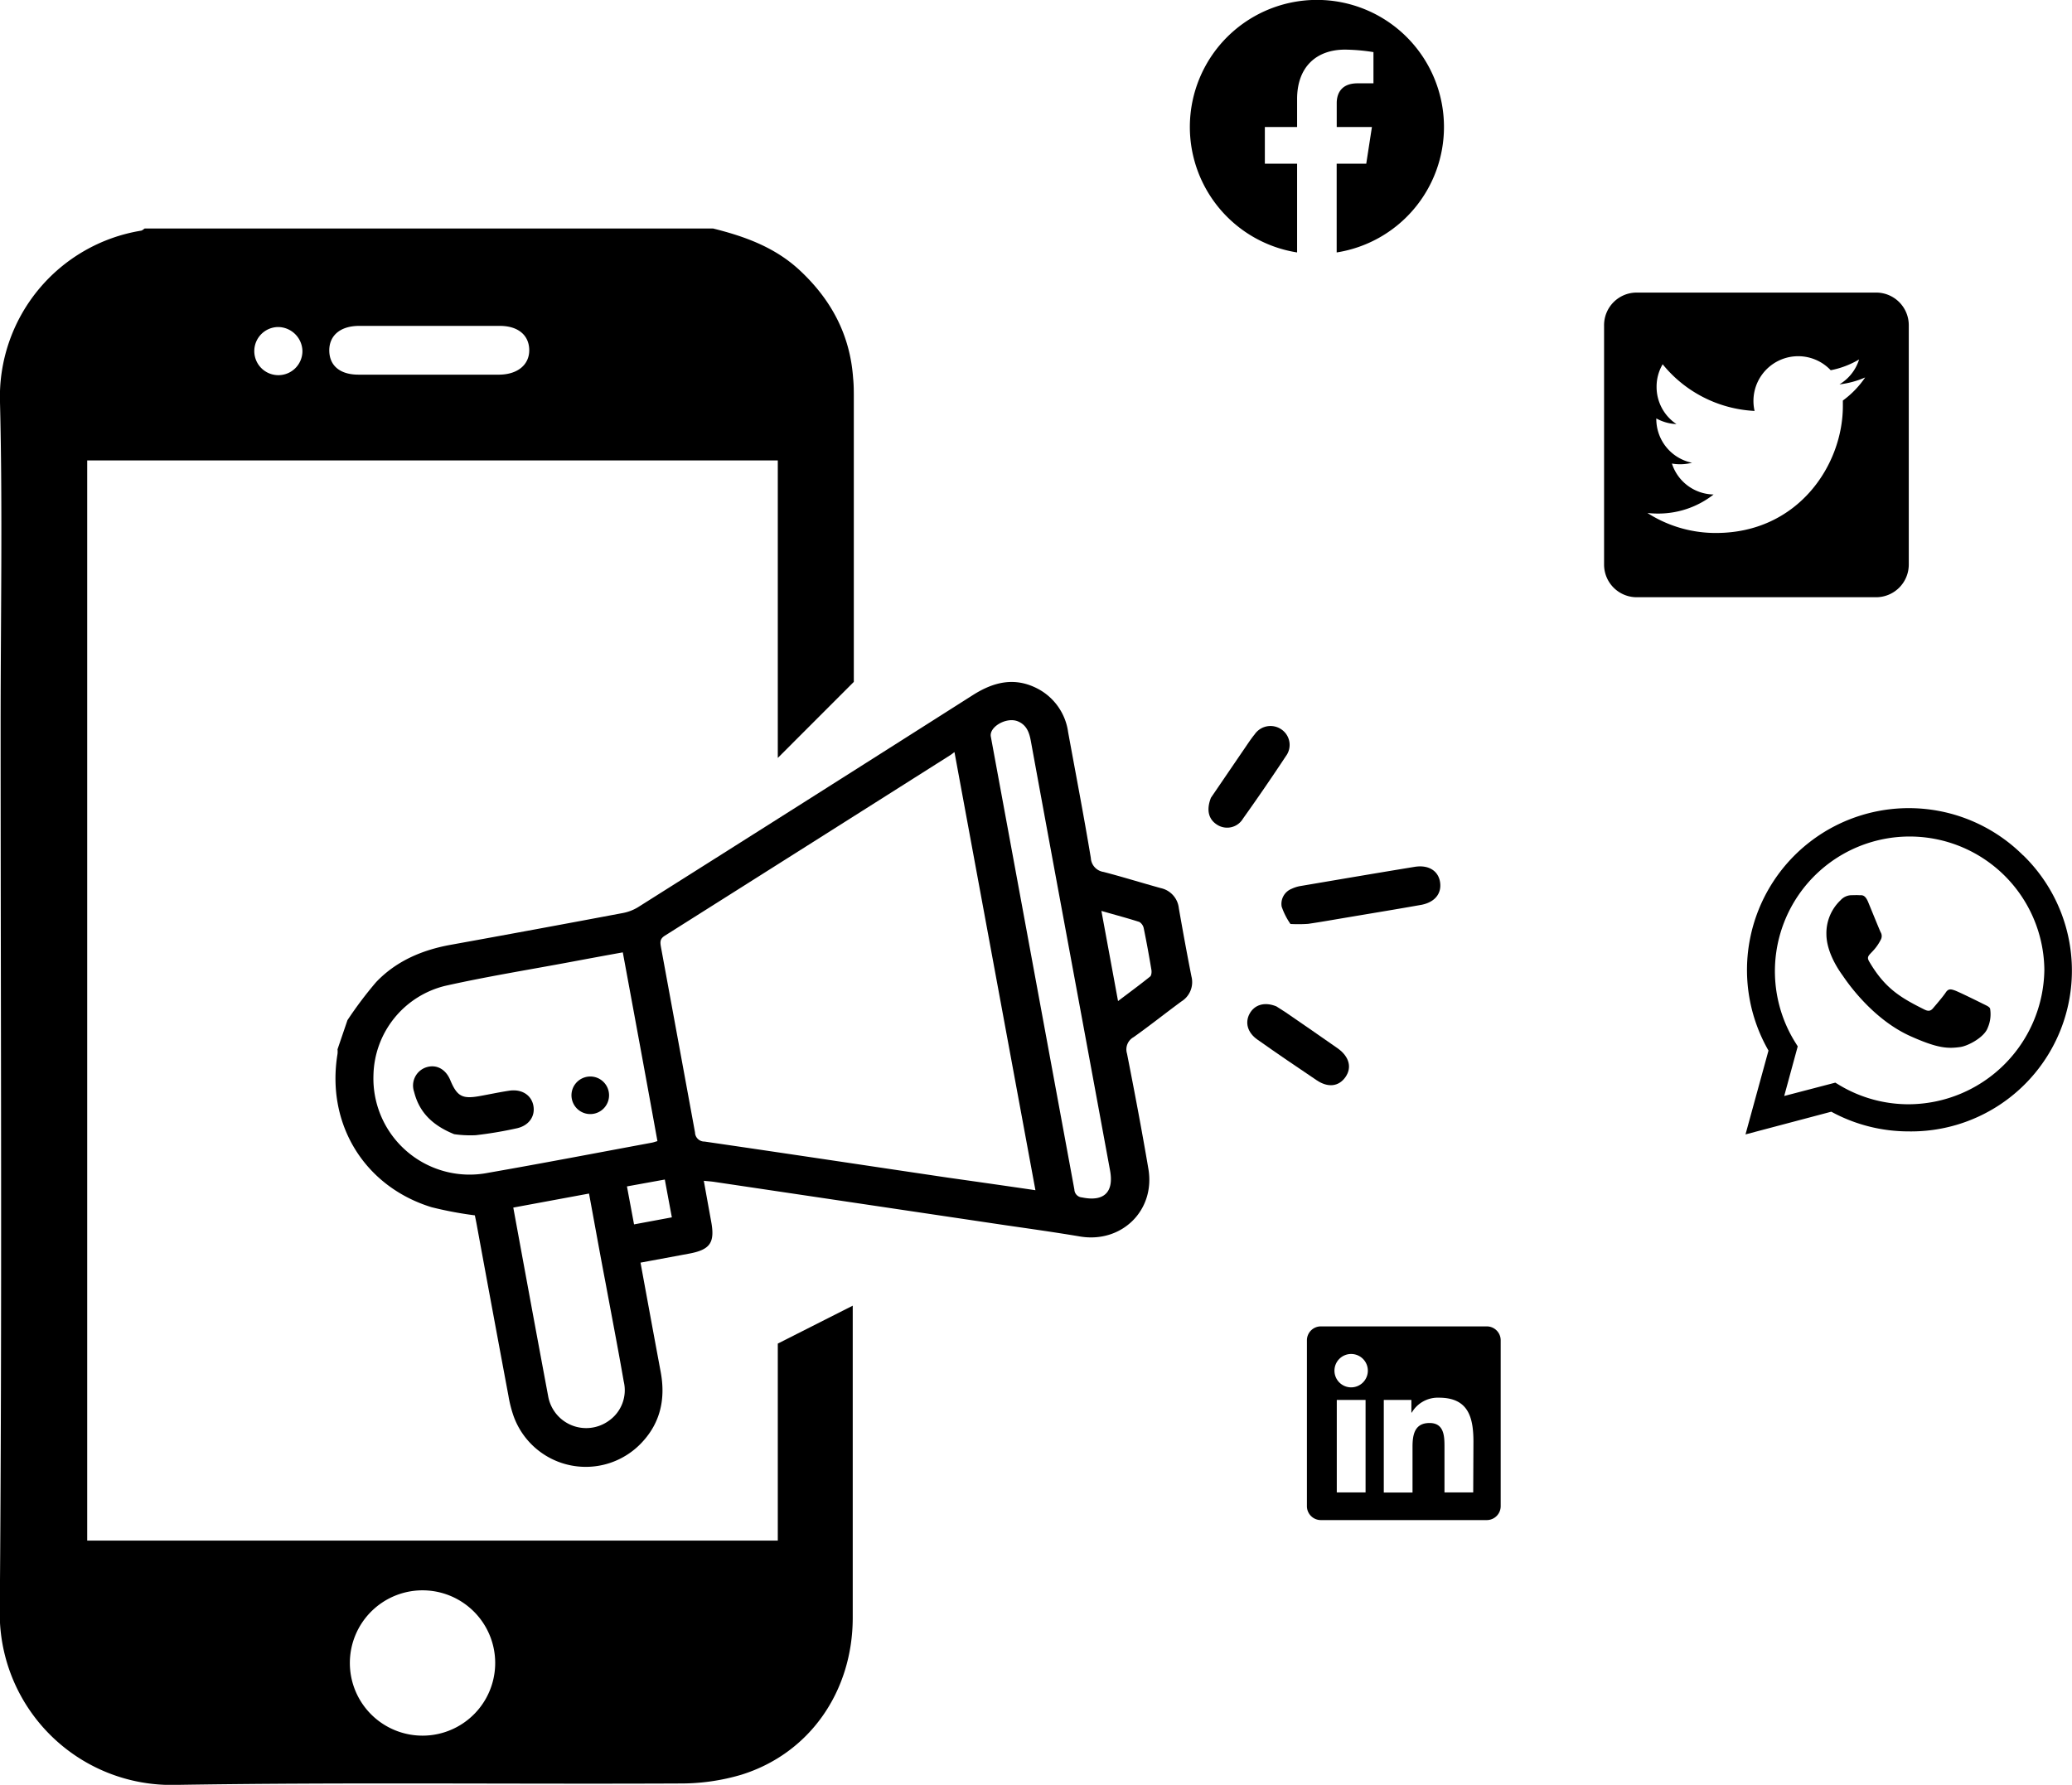 <svg xmlns="http://www.w3.org/2000/svg" viewBox="0 0 364.96 314.42"><g id="Layer_2" data-name="Layer 2"><g id="Layer_1-2" data-name="Layer 1"><path d="M61.2,179.72A68.23,68.23,0,0,1,66.26,173c3.54-3.71,8.09-5.65,13.12-6.56q15.16-2.74,30.33-5.6a8,8,0,0,0,2.63-1q29.55-18.65,59-37.38c3.72-2.37,7.44-3.24,11.47-1.12a10.2,10.2,0,0,1,5.33,7.64c1.35,7.39,2.77,14.76,4,22.17a2.62,2.62,0,0,0,2.23,2.45c3.39.88,6.74,1.93,10.12,2.86a4.05,4.05,0,0,1,3.15,3.55c.7,4,1.43,8,2.22,12a4,4,0,0,1-1.76,4.4c-2.82,2.07-5.56,4.26-8.42,6.29a2.47,2.47,0,0,0-1.17,2.9c1.33,6.76,2.62,13.54,3.77,20.33,1.23,7.33-4.74,13.12-12.06,11.89-4.39-.74-8.81-1.36-13.23-2l-51.27-7.63c-.5-.07-1-.1-1.75-.18.44,2.47.87,4.83,1.3,7.2.68,3.69-.18,4.94-3.88,5.63l-8.57,1.59c1.2,6.53,2.37,12.91,3.56,19.29.85,4.6,0,8.79-3.22,12.28a13.51,13.51,0,0,1-22.79-4.81,21.82,21.82,0,0,1-.81-3.28q-2.82-15.08-5.59-30.16c-.11-.61-.24-1.21-.33-1.65A65.59,65.59,0,0,1,76,212.66c-11.88-3.67-18.58-14.72-16.55-27a3.71,3.71,0,0,0,0-.81Zm121.18,29.95c-4.76-25.76-9.49-51.35-14.26-77.18-.34.25-.52.4-.71.52q-25.14,15.93-50.3,31.82c-.89.56-.84,1.13-.69,2q3,16.32,6,32.66a1.65,1.65,0,0,0,1.68,1.61c14.3,2.08,28.6,4.24,42.89,6.36C172.07,208.18,177.14,208.9,182.38,209.67Zm-72.68-41.9c-3.21.58-6.25,1.14-9.29,1.71-7.33,1.37-14.69,2.55-22,4.19a16.56,16.56,0,0,0-12.63,15.74A16.94,16.94,0,0,0,86,206.6c9.62-1.68,19.21-3.52,28.8-5.3.32-.06.62-.17,1-.28C113.79,189.9,111.75,178.87,109.7,167.77Zm69.53-40.72c-2-.76-5,1-4.71,2.69q7.36,39.9,14.72,79.81a1.44,1.44,0,0,0,1.34,1.39c3.85.8,5.66-.9,4.94-4.77q-4.54-24.66-9.11-49.32-2.43-13.15-4.84-26.32C181.29,129,180.81,127.68,179.23,127.05ZM90.41,212.73C92.48,224,94.5,235,96.55,245.94a6.8,6.8,0,0,0,10.61,4.4,6.57,6.57,0,0,0,2.7-7c-1-5.77-2.12-11.54-3.19-17.31-1-5.21-1.93-10.42-2.92-15.77ZM194,160.47c1,5.41,1.94,10.5,2.93,15.88,2-1.51,3.85-2.87,5.64-4.31.25-.19.3-.8.24-1.18-.41-2.45-.85-4.89-1.35-7.32a1.7,1.7,0,0,0-.78-1.13C198.59,161.74,196.47,161.18,194,160.47Zm-82.32,55.22,6.66-1.24c-.44-2.36-.84-4.49-1.24-6.66L110.43,209Z"/><path d="M227.3,162.77a12.42,12.42,0,0,1-1.55-3.06,2.86,2.86,0,0,1,1.79-3.15,5.89,5.89,0,0,1,1.61-.49c6.66-1.13,13.33-2.27,20-3.36,2.45-.41,4.19.68,4.5,2.68s-.9,3.53-3.25,4c-4.33.77-8.67,1.48-13,2.21-2.34.39-4.67.81-7,1.15A26.26,26.26,0,0,1,227.3,162.77Z"/><path d="M224.81,177.28c.35.22,1,.63,1.67,1.07,3.06,2.11,6.13,4.21,9.17,6.35,2,1.44,2.52,3.36,1.33,5.05s-3.09,1.88-5.06.55c-3.51-2.36-7-4.73-10.45-7.17-1.75-1.23-2.21-3-1.37-4.55S222.69,176.42,224.81,177.28Z"/><path d="M213.29,140.54l5.57-8.17c.7-1,1.37-2.07,2.13-3a3.38,3.38,0,0,1,4.65-.92,3.3,3.3,0,0,1,.85,4.76q-3.68,5.57-7.55,11a3.25,3.25,0,0,1-4.6,1.05C212.92,144.35,212.43,142.75,213.29,140.54Z"/><path d="M80,199.8c-4-1.62-6.19-4-7.06-7.46A3.38,3.38,0,0,1,75.14,188c1.74-.53,3.36.34,4.16,2.25,1.21,2.9,2.12,3.39,5.22,2.83,1.73-.31,3.44-.68,5.17-.94,2.21-.33,3.91.76,4.26,2.64s-.8,3.55-3,4a69.63,69.63,0,0,1-7.17,1.2A20.19,20.19,0,0,1,80,199.8Z"/><path d="M105.11,189.84a3.31,3.31,0,1,1-4.26,2A3.32,3.32,0,0,1,105.11,189.84Z"/><path d="M137,236.69v34.7H15.36V81.11H137v52.41l13.39-13.4,0-50c0-1.16,0-2.32-.12-3.47-.53-7.68-3.88-13.92-9.5-19.12-4.34-4-9.62-5.9-15.18-7.28H25.49c-.22.14-.43.36-.67.39A29.66,29.66,0,0,0,0,70.88c.47,19,.11,38,.11,57,0,51.91.28,103.82-.15,155.72a30.23,30.23,0,0,0,31,30.83c29.61-.48,59.23-.11,88.84-.25a37.37,37.37,0,0,0,10.78-1.54c12-3.73,19.6-14.63,19.62-27.63q0-27.5,0-55ZM63.19,57.41c4.19,0,8.38,0,12.56,0s8.2,0,12.3,0c3.19,0,5.11,1.62,5.17,4.18S91.3,65.94,88,66q-12.43,0-24.86,0c-3.24,0-5.09-1.57-5.14-4.18S59.82,57.44,63.19,57.41ZM49,57.61a4.32,4.32,0,0,1,4.27,4.25A4.24,4.24,0,1,1,49,57.61ZM74.81,305.75a12.8,12.8,0,1,1-.06-25.59,12.8,12.8,0,0,1,.06,25.59Z"/><path d="M330.46,51.54H288.29a5.74,5.74,0,0,0-5.75,5.75V99.46a5.75,5.75,0,0,0,5.75,5.75h42.17a5.76,5.76,0,0,0,5.75-5.75V57.29A5.75,5.75,0,0,0,330.46,51.54Zm-5.86,19c0,.34,0,.68,0,1,0,10.38-7.9,22.35-22.35,22.35a22.26,22.26,0,0,1-12.07-3.52,17.15,17.15,0,0,0,1.9.1,15.75,15.75,0,0,0,9.75-3.36,7.85,7.85,0,0,1-7.34-5.45,8.49,8.49,0,0,0,3.54-.14,7.87,7.87,0,0,1-6.29-7.72v-.09a8,8,0,0,0,3.55,1,7.85,7.85,0,0,1-3.5-6.54,7.73,7.73,0,0,1,1.07-4,22.28,22.28,0,0,0,16.19,8.22,7.88,7.88,0,0,1,13.41-7.17,15.49,15.49,0,0,0,5-1.9A7.82,7.82,0,0,1,324,67.71a15.73,15.73,0,0,0,4.53-1.22A16.57,16.57,0,0,1,324.6,70.56Z"/><path d="M356.35,150.68a28.51,28.51,0,0,0-44.85,34.39l-4.05,14.77,15.11-4a28.46,28.46,0,0,0,13.62,3.47h0a28.33,28.33,0,0,0,20.16-48.66Zm-20.16,43.85a23.67,23.67,0,0,1-12.06-3.29l-.86-.52-9,2.35,2.38-8.74-.56-.9a23.73,23.73,0,1,1,44-12.59A24,24,0,0,1,336.19,194.53Zm13-17.74c-.71-.36-4.21-2.08-4.87-2.31s-1.13-.36-1.6.36-1.84,2.31-2.26,2.8-.84.54-1.54.18c-4.19-2.09-6.94-3.73-9.7-8.47-.73-1.26.74-1.17,2.1-3.89a1.33,1.33,0,0,0-.07-1.25c-.18-.36-1.6-3.86-2.19-5.29s-1.17-1.19-1.61-1.22-.88,0-1.36,0a2.65,2.65,0,0,0-1.9.89,8,8,0,0,0-2.49,5.94c0,3.5,2.56,6.89,2.9,7.37s5,7.66,12.17,10.75c4.52,2,6.29,2.12,8.55,1.79,1.38-.21,4.21-1.72,4.8-3.39a6,6,0,0,0,.41-3.39C350.37,177.32,349.89,177.14,349.19,176.79Z"/><path d="M261.89,233.66H232.63a2.45,2.45,0,0,0-2.43,2.46v29.2a2.45,2.45,0,0,0,2.43,2.46h29.26a2.45,2.45,0,0,0,2.44-2.46v-29.2A2.45,2.45,0,0,0,261.89,233.66Zm-21.37,29.25h-5.06V246.62h5.07v16.29ZM238,244.4a2.94,2.94,0,1,1,2.93-2.94A2.94,2.94,0,0,1,238,244.4Zm21.49,18.51h-5.06V255c0-1.89,0-4.32-2.63-4.32s-3,2.06-3,4.19v8.06h-5.06V246.62h4.86v2.22h.07a5.31,5.31,0,0,1,4.79-2.62c5.12,0,6.07,3.37,6.07,7.76Z"/><path d="M254.34,22.37a22.38,22.38,0,1,0-25.87,22.1V28.84h-5.68V22.37h5.68V17.44c0-5.6,3.34-8.7,8.45-8.7a34.18,34.18,0,0,1,5,.44v5.5h-2.82c-2.78,0-3.65,1.72-3.65,3.49v4.2h6.2l-1,6.47h-5.21V44.47A22.37,22.37,0,0,0,254.34,22.37Z"/></g></g></svg>